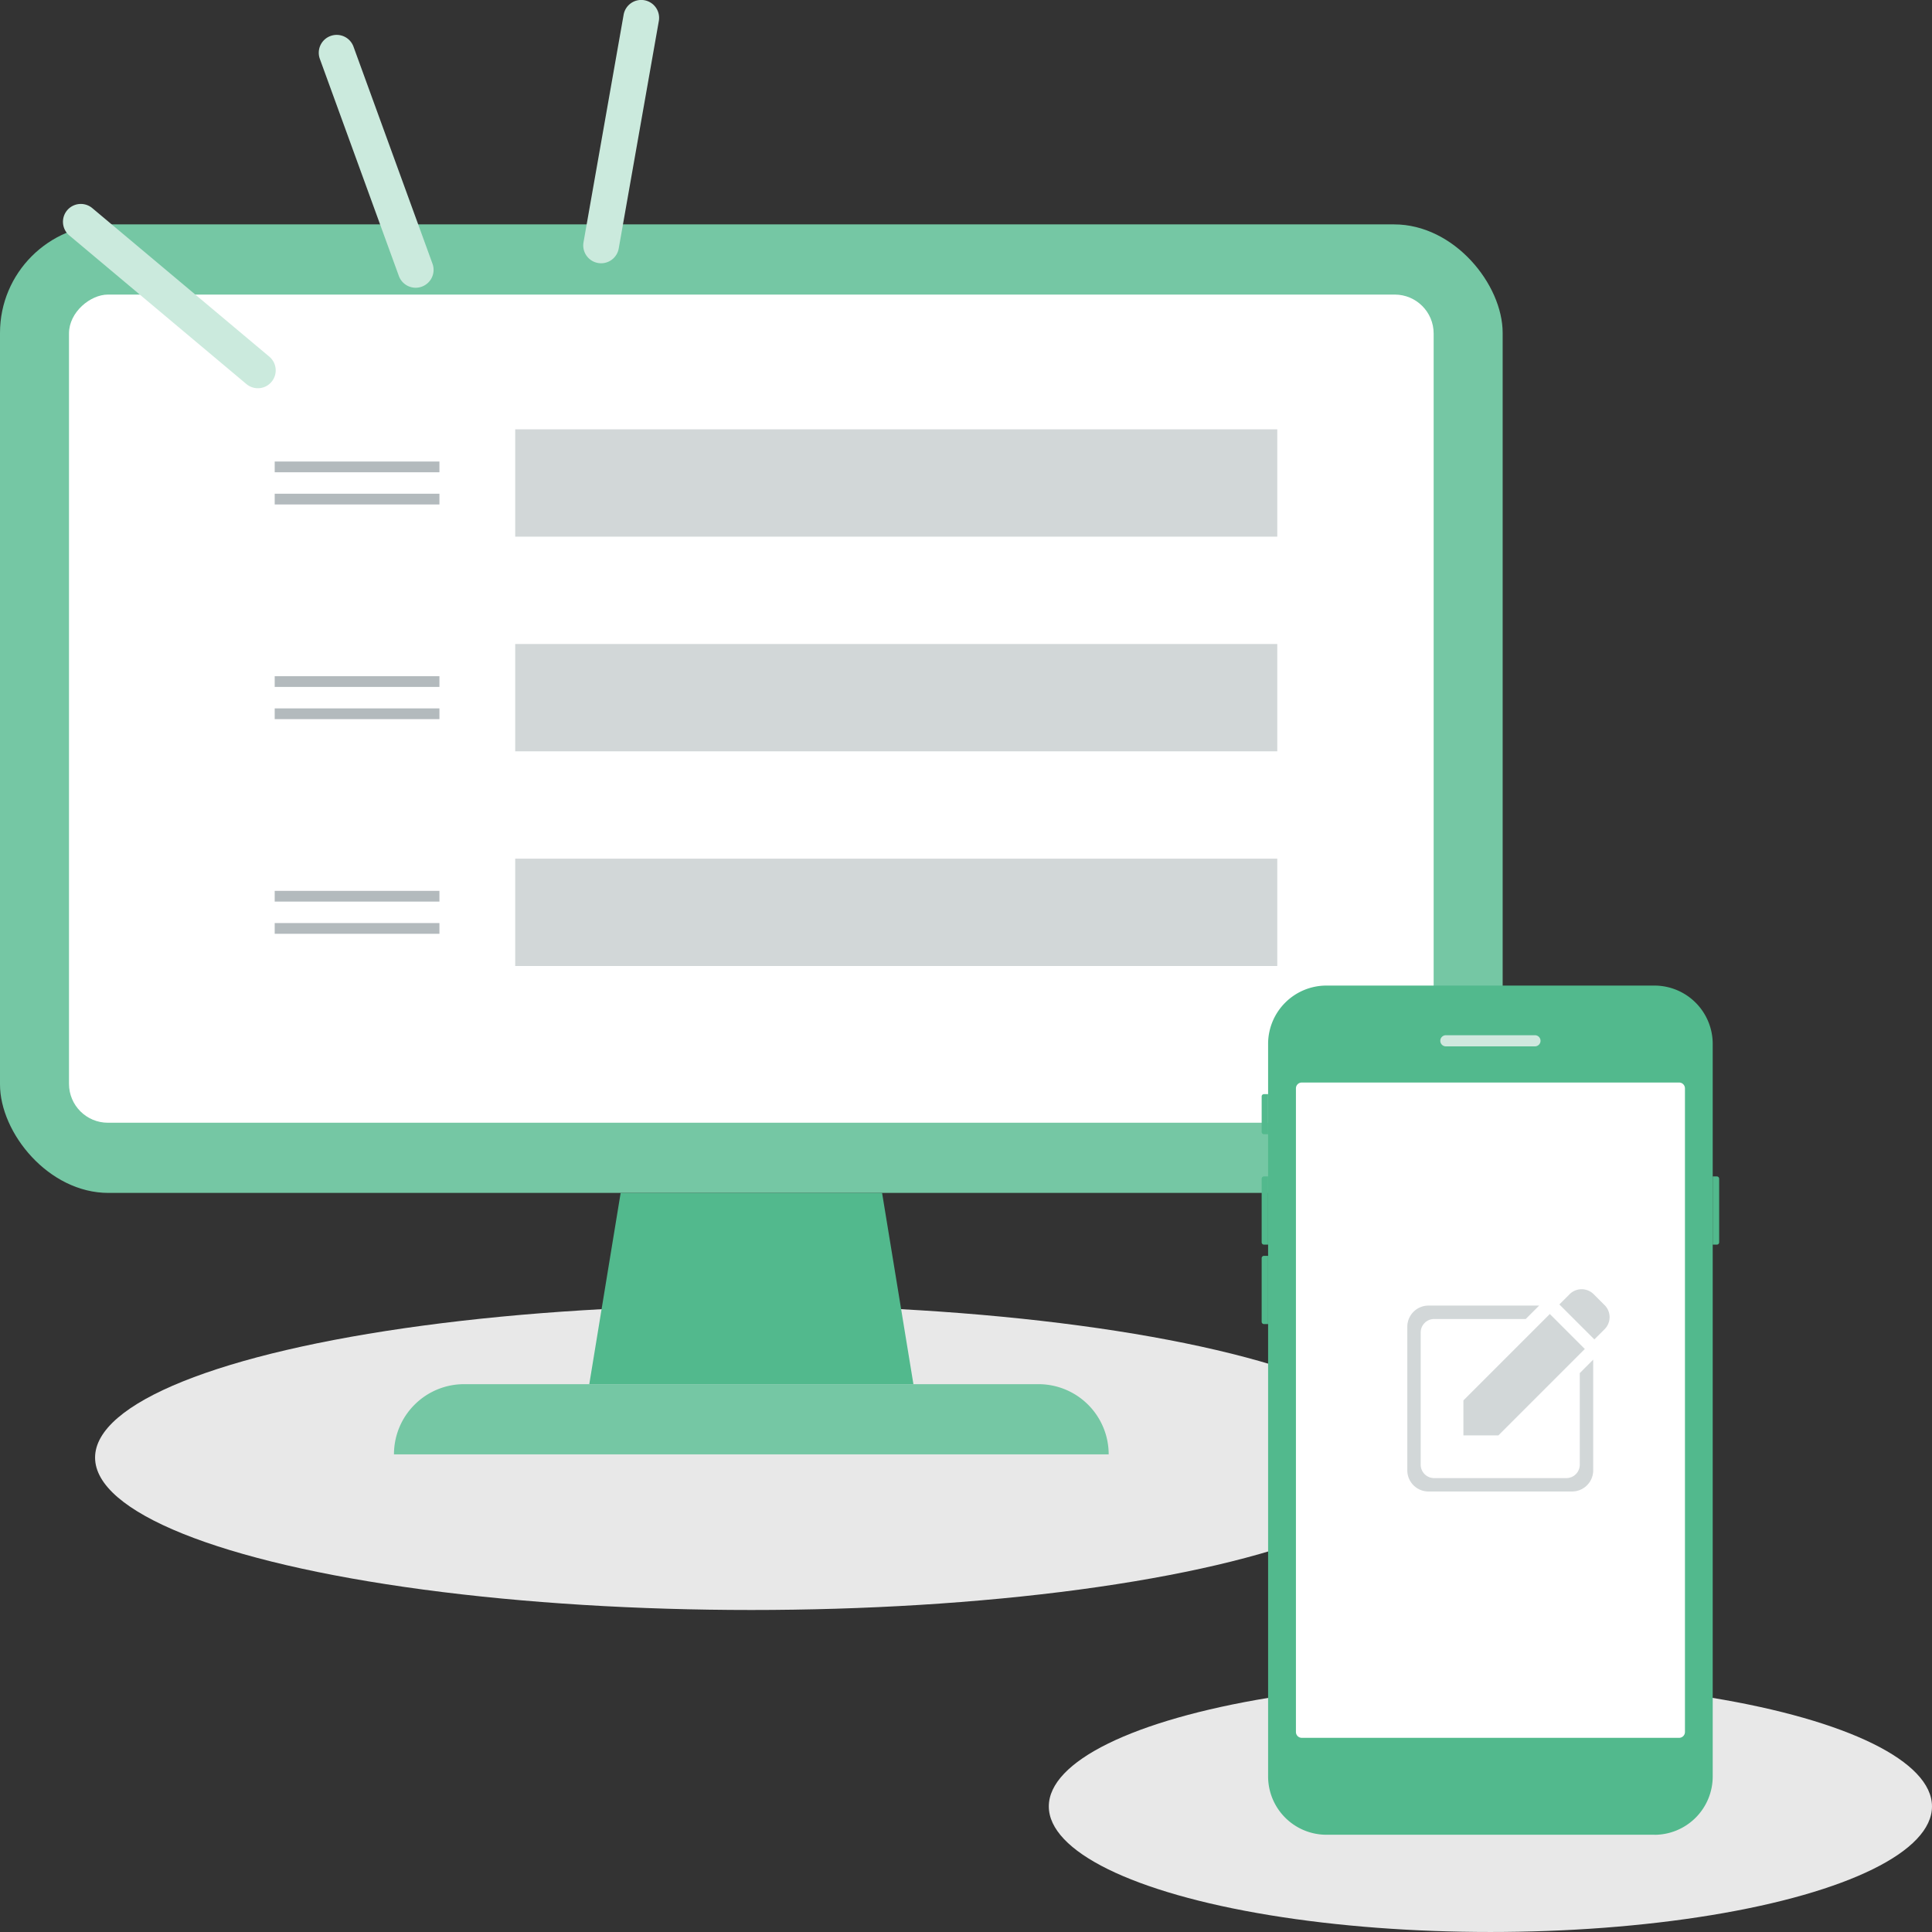 <svg xmlns="http://www.w3.org/2000/svg" xmlns:xlink="http://www.w3.org/1999/xlink" width="180.001" height="180" viewBox="0 0 180.001 180"><rect x="0" y="0" width="180.001" height="180" fill="#333333" stroke="none"/><defs><clipPath id="a"><rect width="42.624" height="79.116" fill="#52b98d"/></clipPath><clipPath id="b"><rect width="19" height="19" transform="translate(-0.188 -0.188)" fill="rgba(128,140,145,0.35)"/></clipPath></defs><g transform="translate(-1039.999 -2124)"><rect width="180" height="180" transform="translate(1040 2124)" fill="none"/><g transform="translate(1802.033 1284.727)"><ellipse cx="61.142" cy="14.2" rx="61.142" ry="14.2" transform="translate(-753.176 960.873)" fill="#e8e8e8"/><rect width="140" height="90.236" rx="10.109" transform="translate(-762.034 860.179)" fill="#75c7a4"/><rect width="77.159" height="127.143" rx="3.626" transform="translate(-628.463 866.718) rotate(90)" fill="#fff"/><path d="M-676.932,968.234h-30.2l2.923-17.819h24.357Z" fill="#52b98d"/><path d="M-658.74,974.772h-66.588a6.52,6.52,0,0,1,1.915-4.623,6.517,6.517,0,0,1,4.623-1.915h53.512A6.538,6.538,0,0,1-658.74,974.772Z" fill="#75c7a4"/><path d="M1070.592,2175.857h15.348" transform="translate(-1807.033 -1293.084)" fill="none" stroke="rgba(128,140,145,0.6)" stroke-width="1"/><path d="M1070.592,2175.857h15.348" transform="translate(-1807.033 -1273.084)" fill="none" stroke="rgba(128,140,145,0.6)" stroke-width="1"/><path d="M1070.592,2175.857h15.348" transform="translate(-1807.033 -1253.084)" fill="none" stroke="rgba(128,140,145,0.6)" stroke-width="1"/><path d="M1070.592,2175.857h15.348" transform="translate(-1807.033 -1290.084)" fill="none" stroke="rgba(128,140,145,0.6)" stroke-width="1"/><path d="M1070.592,2175.857h15.348" transform="translate(-1807.033 -1270.084)" fill="none" stroke="rgba(128,140,145,0.6)" stroke-width="1"/><path d="M1070.592,2175.857h15.348" transform="translate(-1807.033 -1250.084)" fill="none" stroke="rgba(128,140,145,0.6)" stroke-width="1"/><rect width="71" height="10" transform="translate(-714.033 879.273)" fill="#808c91" opacity="0.35"/><rect width="71" height="10" transform="translate(-714.033 899.273)" fill="#808c91" opacity="0.35"/><rect width="71" height="10" transform="translate(-714.033 919.273)" fill="#808c91" opacity="0.35"/><g transform="translate(-756.164 839.274)"><path d="M-658.55,865.981a1.666,1.666,0,0,0,1-2.135l-7.362-20.227a1.665,1.665,0,0,0-2.135-.995,1.665,1.665,0,0,0-1,2.134l7.362,20.227A1.667,1.667,0,0,0-658.55,865.981Z" transform="translate(691.976 -839.274)" fill="#cbeadd"/><path d="M-686.931,863.7a1.663,1.663,0,0,0,1.072-1.276l3.738-21.2a1.667,1.667,0,0,0-1.351-1.93,1.665,1.665,0,0,0-1.93,1.351l-3.737,21.2a1.665,1.665,0,0,0,1.35,1.93A1.652,1.652,0,0,0-686.931,863.7Z" transform="translate(737.634 -839.274)" fill="#cbeadd"/><path d="M-634.719,875.342a1.649,1.649,0,0,0,.7-.494,1.665,1.665,0,0,0-.205-2.346l-16.489-13.836a1.664,1.664,0,0,0-2.347.2,1.665,1.665,0,0,0,.206,2.346l16.489,13.836A1.664,1.664,0,0,0-634.719,875.342Z" transform="translate(653.446 -839.273)" fill="#cbeadd"/></g></g><ellipse cx="41.142" cy="11.7" rx="41.142" ry="11.7" transform="translate(1137.715 2280.6)" fill="#e8e8e8"/><g transform="translate(1157.546 2215.824)"><g transform="translate(0 0)" clip-path="url(#a)"><path d="M36.246,79.116H5.665A5.437,5.437,0,0,1,.244,73.7V5.421A5.437,5.437,0,0,1,5.665,0H36.246a5.435,5.435,0,0,1,5.421,5.421V73.7a5.435,5.435,0,0,1-5.421,5.421" transform="translate(0.356 0)" fill="#52b98d"/><path d="M37,64.724H1.84A.544.544,0,0,1,1.3,64.18V4.215a.544.544,0,0,1,.544-.544H37a.544.544,0,0,1,.544.544V64.18a.544.544,0,0,1-.544.544" transform="translate(1.893 5.362)" fill="#fff"/><path d="M15.583,2.918h-8.3a.519.519,0,0,1,0-1.038h8.3a.519.519,0,1,1,0,1.038" transform="translate(9.879 2.746)" fill="#cfe8de"/><path d="M.6,7.844H.212A.212.212,0,0,1,0,7.632V4.323a.212.212,0,0,1,.212-.212H.6Z" transform="translate(0 6.004)" fill="#52b98d"/><path d="M.6,13.58H.212A.212.212,0,0,1,0,13.368V7.439a.212.212,0,0,1,.212-.212H.6Z" transform="translate(0 10.555)" fill="#52b98d"/><path d="M17.079,7.227h.389a.212.212,0,0,1,.212.212v5.93a.212.212,0,0,1-.212.212h-.389Z" transform="translate(24.944 10.555)" fill="#52b98d"/><path d="M.6,16.588H.212A.212.212,0,0,1,0,16.376v-5.93a.212.212,0,0,1,.212-.212H.6Z" transform="translate(0 14.948)" fill="#52b98d"/></g></g><g transform="translate(1170.704 2243.704)"><g transform="translate(0.484 0.484)" clip-path="url(#b)"><path d="M16.07,47.7v8.531a1.252,1.252,0,0,1-1.252,1.252H2.5a1.252,1.252,0,0,1-1.252-1.252V43.914A1.252,1.252,0,0,1,2.5,42.661h8.534l1.251-1.251H1.974A1.975,1.975,0,0,0,0,43.385V56.757a1.974,1.974,0,0,0,1.974,1.974H15.347a1.974,1.974,0,0,0,1.974-1.974V46.445Z" transform="translate(-0.073 -39.959)" fill="rgba(128,140,145,0.35)"/><path d="M389.108,1.484l-1.02-1.02a1.584,1.584,0,0,0-2.24,0l-.954.954,3.26,3.26.955-.954a1.585,1.585,0,0,0,0-2.241" transform="translate(-370.799 -0.074)" fill="rgba(128,140,145,0.35)"/><path d="M142,70.74V74h3.26l8.051-8.051-3.26-3.26Z" transform="translate(-136.846 -60.455)" fill="rgba(128,140,145,0.35)"/></g></g></g></svg>